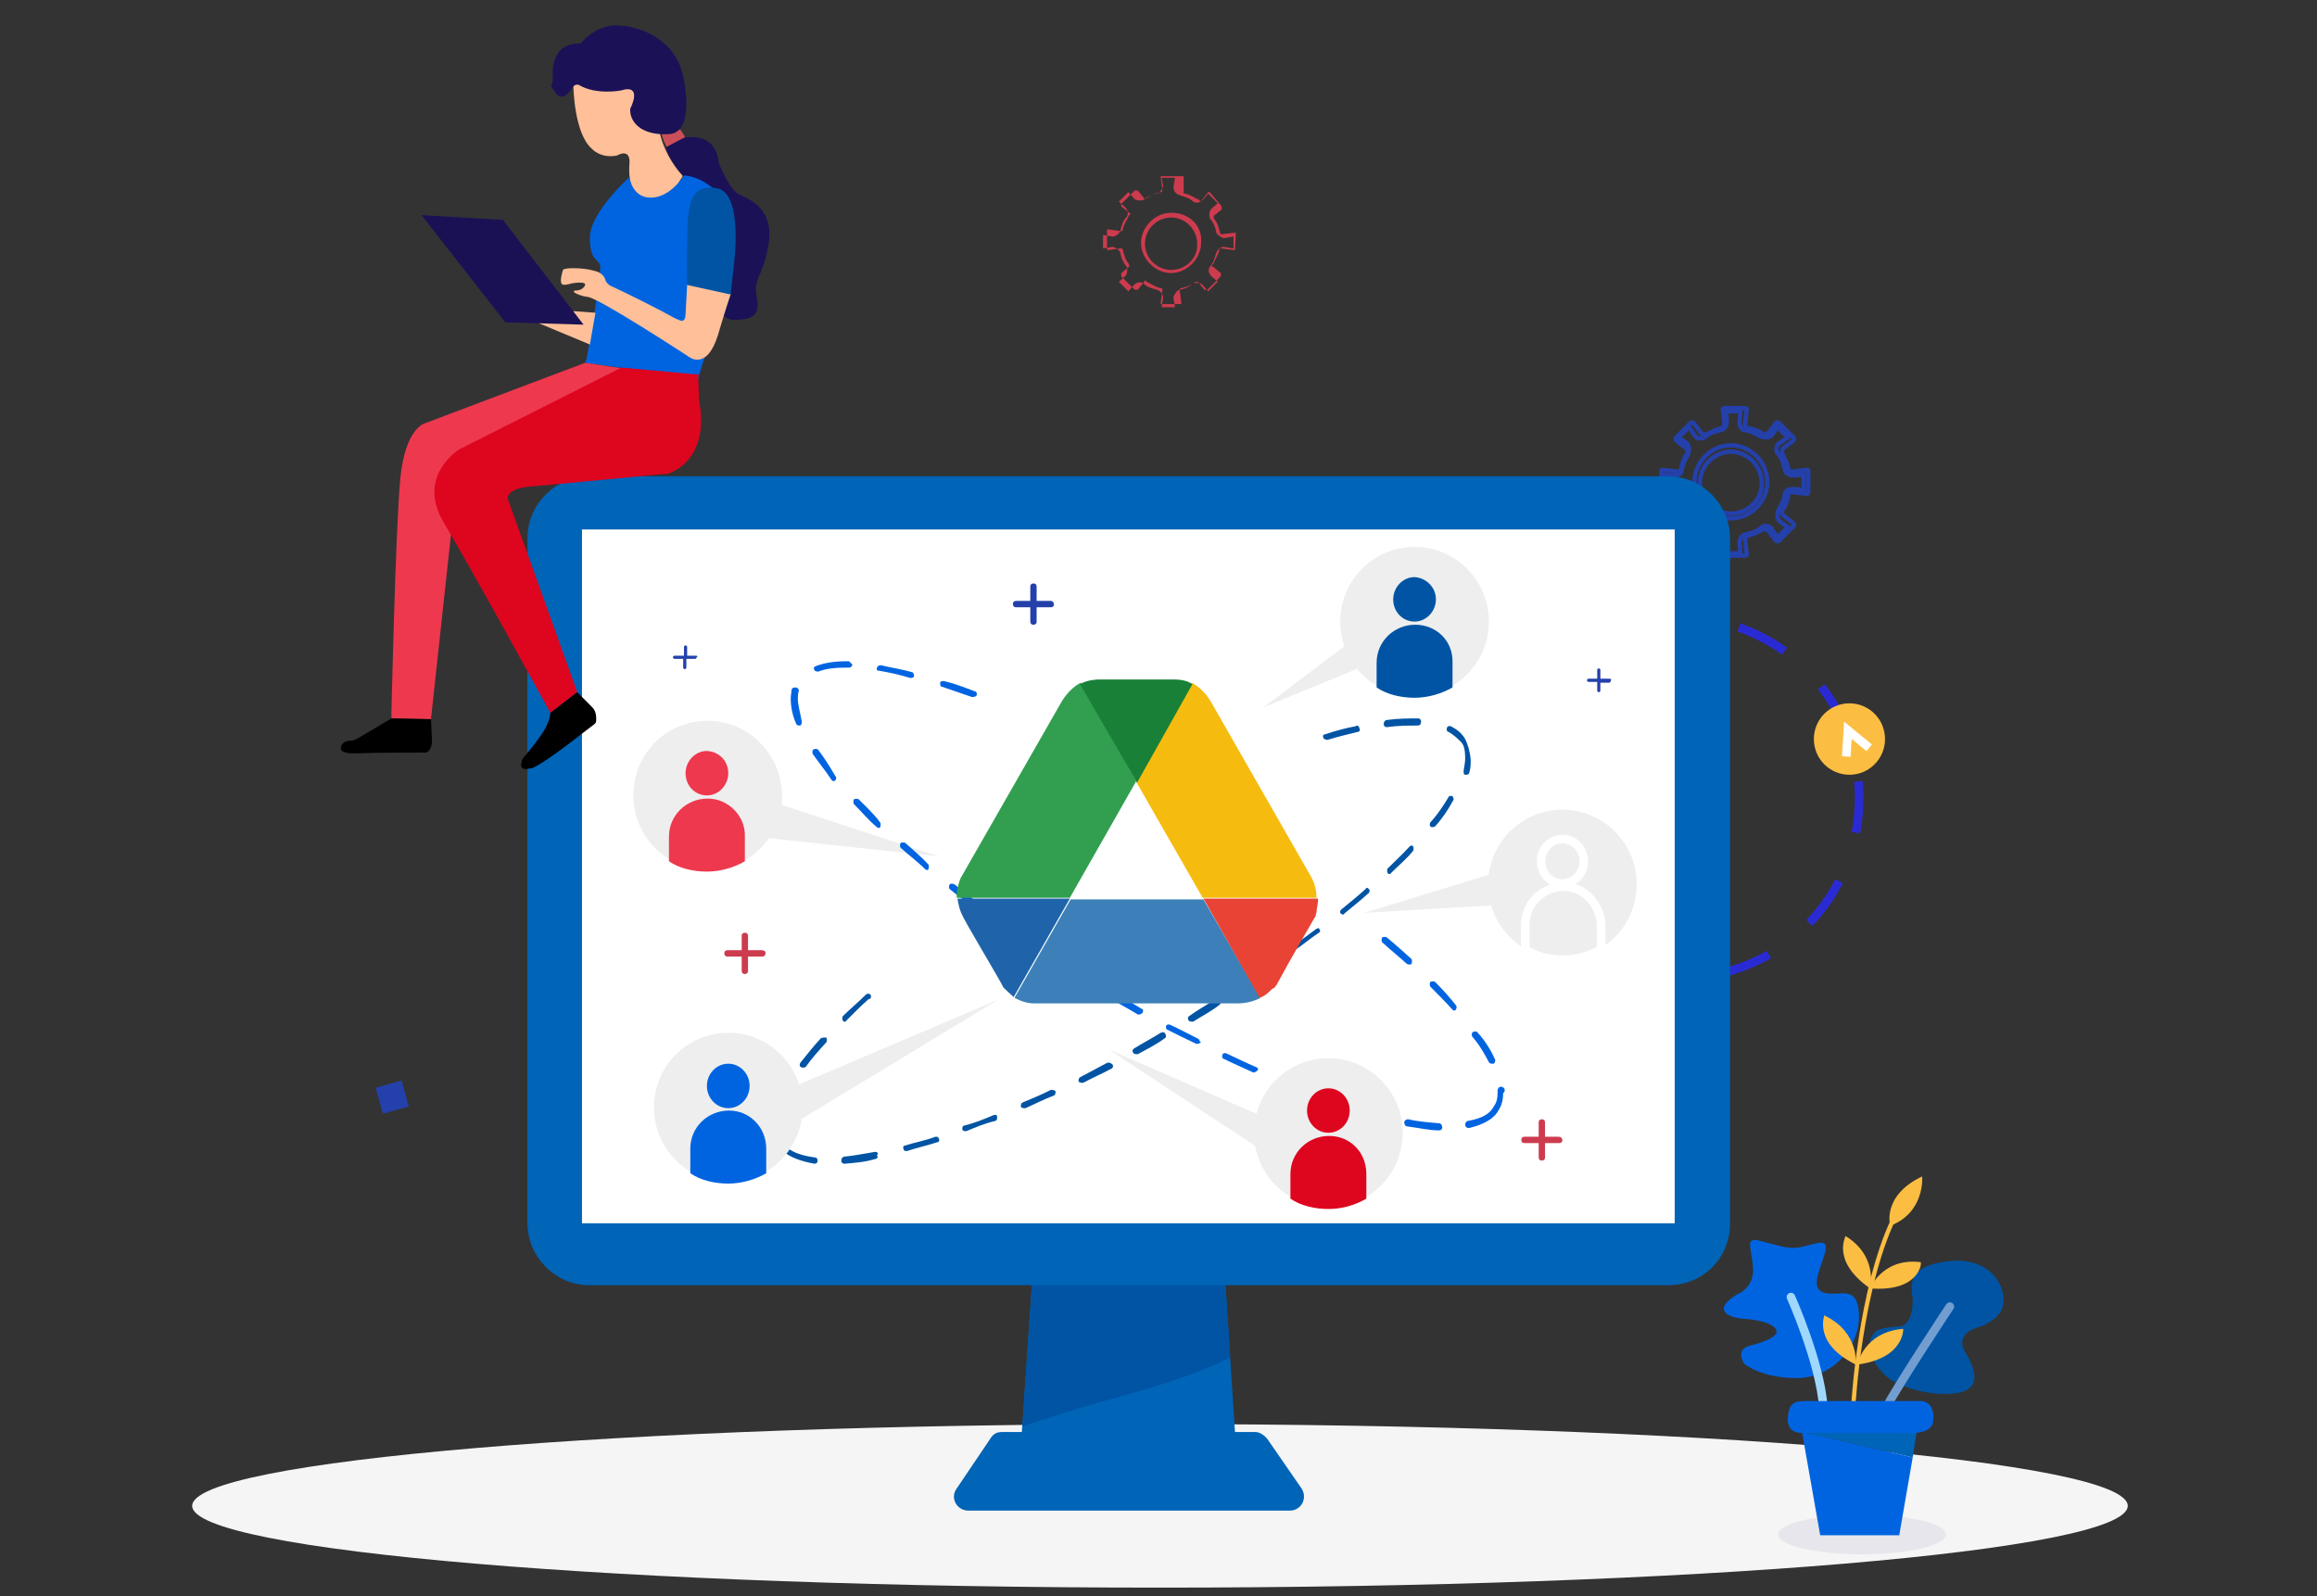 <svg width="270" height="186" viewBox="0 0 270 186" fill="none" xmlns="http://www.w3.org/2000/svg">
<rect x="0" y="0" width="270" height="186" fill="#333333" stroke="none"/>
<g clip-path="url(#clip0_1409_4158)">
<path d="M135.172 185C197.456 185 247.948 180.734 247.948 175.473C247.948 170.211 197.456 165.945 135.172 165.945C72.887 165.945 22.395 170.211 22.395 175.473C22.395 180.734 72.887 185 135.172 185Z" fill="#F5F5F5"/>
<path d="M190.822 72.52C202.063 69.838 213.396 76.683 216.068 88.06C218.74 99.438 211.922 110.722 200.589 113.405" stroke="#2A2AD5" stroke-miterlimit="10" stroke-dasharray="6 6"/>
<path d="M215.515 90.28C217.805 90.28 219.661 88.416 219.661 86.118C219.661 83.819 217.805 81.955 215.515 81.955C213.225 81.955 211.369 83.819 211.369 86.118C211.369 88.416 213.225 90.28 215.515 90.28Z" fill="#FCBE42"/>
<path d="M217.818 87.135L215.331 85.1L215.146 88.153" stroke="white" stroke-miterlimit="10"/>
<path d="M210.632 54.76C210.632 54.76 210.54 54.667 210.448 54.76L208.882 54.945C208.697 54.945 208.421 54.852 208.421 54.76C208.329 54.02 207.868 53.373 207.684 52.818C207.592 52.725 207.684 52.355 207.776 52.263L208.974 51.337C208.974 51.337 209.066 51.245 209.066 51.153C209.066 51.06 209.066 51.06 208.974 50.968L207.315 49.303C207.315 49.303 207.223 49.21 207.131 49.21C207.039 49.21 207.039 49.21 206.947 49.303L206.025 50.505C205.933 50.597 205.565 50.69 205.473 50.597C204.828 50.135 204.183 49.95 203.538 49.858C203.353 49.858 203.353 49.672 203.353 49.395L203.538 47.822C203.538 47.73 203.538 47.73 203.538 47.638C203.538 47.638 203.446 47.545 203.353 47.545H200.958C200.866 47.545 200.866 47.545 200.774 47.638C200.774 47.638 200.681 47.73 200.774 47.822L200.958 49.395C200.958 49.58 200.866 49.858 200.774 49.858C200.037 49.95 199.392 50.413 198.839 50.597C198.747 50.69 198.378 50.597 198.286 50.505L197.365 49.303C197.365 49.303 197.272 49.21 197.18 49.21C197.088 49.21 197.088 49.21 196.996 49.303L195.338 50.968C195.338 50.968 195.245 51.06 195.245 51.153C195.245 51.245 195.245 51.245 195.338 51.337L196.535 52.263C196.627 52.355 196.72 52.725 196.627 52.818C196.167 53.465 195.982 54.112 195.89 54.76C195.89 54.945 195.706 54.945 195.43 54.945L193.863 54.76C193.771 54.76 193.771 54.76 193.679 54.76C193.679 54.76 193.587 54.852 193.587 54.945V57.35C193.587 57.443 193.587 57.443 193.679 57.535C193.679 57.535 193.771 57.627 193.863 57.535L195.43 57.35C195.614 57.35 195.89 57.443 195.89 57.535C195.982 58.275 196.443 58.922 196.627 59.477C196.72 59.57 196.627 59.94 196.535 60.032L195.338 60.958C195.338 60.958 195.245 61.05 195.245 61.142C195.245 61.235 195.245 61.235 195.338 61.328L196.996 62.992C196.996 62.992 197.088 63.085 197.18 63.085C197.272 63.085 197.272 63.085 197.365 62.992L198.286 61.79C198.378 61.697 198.747 61.605 198.839 61.697C199.484 62.16 200.129 62.345 200.774 62.438C200.958 62.438 200.958 62.623 200.958 62.9L200.774 64.472C200.774 64.565 200.774 64.565 200.774 64.657C200.774 64.657 200.866 64.75 200.958 64.75H203.353C203.446 64.75 203.446 64.75 203.538 64.657C203.538 64.657 203.63 64.565 203.538 64.472L203.353 62.9C203.353 62.715 203.446 62.438 203.538 62.438C204.275 62.345 204.92 61.883 205.473 61.697C205.565 61.605 205.933 61.697 206.025 61.79L206.947 62.992C206.947 62.992 207.039 63.085 207.131 63.085C207.223 63.085 207.223 63.085 207.315 62.992L208.974 61.328C208.974 61.328 209.066 61.235 209.066 61.142C209.066 61.05 209.066 61.05 208.974 60.958L207.776 60.032C207.684 59.94 207.592 59.57 207.684 59.477C208.145 58.83 208.329 58.182 208.421 57.535C208.421 57.35 208.605 57.35 208.882 57.35L210.448 57.535C210.54 57.535 210.54 57.535 210.632 57.535C210.632 57.535 210.724 57.443 210.724 57.35V54.945C210.724 54.852 210.724 54.76 210.632 54.76ZM210.172 57.072L208.974 56.98C208.421 56.98 207.96 57.165 207.96 57.72C207.868 58.367 207.5 58.922 207.223 59.477C207.039 60.032 207.131 60.495 207.408 60.773L208.329 61.42L207.131 62.623L206.486 61.697C206.302 61.235 205.565 61.142 205.196 61.513C204.643 61.975 203.998 62.16 203.446 62.252C202.893 62.345 202.709 62.9 202.709 63.27L202.801 64.472H201.142L201.234 63.27C201.234 62.715 201.05 62.252 200.497 62.252C199.852 62.16 199.299 61.79 198.747 61.513C198.194 61.328 197.733 61.42 197.457 61.697L196.812 62.623L195.614 61.42L196.535 60.773C196.996 60.587 197.088 59.847 196.72 59.477C196.259 58.922 196.075 58.275 195.982 57.72C195.89 57.165 195.338 56.98 194.969 56.98L193.771 57.072V55.315L194.969 55.407C195.522 55.407 195.982 55.222 195.982 54.667C196.075 54.02 196.443 53.465 196.72 52.91C196.904 52.355 196.812 51.892 196.535 51.615L195.614 50.968L196.812 49.765L197.457 50.69C197.641 51.153 198.378 51.245 198.747 50.875C199.299 50.413 199.944 50.227 200.497 50.135C201.05 50.042 201.234 49.487 201.234 49.117L201.142 47.915H202.801L202.709 49.117C202.709 49.672 202.893 50.135 203.446 50.135C204.091 50.227 204.643 50.597 205.196 50.875C205.749 51.06 206.21 50.968 206.486 50.69L207.131 49.765L208.329 50.968L207.408 51.615C206.947 51.8 206.855 52.54 207.223 52.91C207.684 53.465 207.868 54.112 207.96 54.667C208.052 55.222 208.605 55.407 208.974 55.407L210.172 55.315V57.072Z" stroke="#2440AB" stroke-width="0.5" stroke-miterlimit="10"/>
<path d="M201.695 51.892C199.392 51.892 197.457 53.835 197.457 56.148C197.457 58.46 199.392 60.403 201.695 60.403C203.999 60.403 205.934 58.46 205.934 56.148C205.934 53.835 203.999 51.892 201.695 51.892ZM201.695 59.847C199.76 59.847 198.102 58.182 198.102 56.24C198.102 54.297 199.76 52.633 201.695 52.633C203.63 52.633 205.289 54.297 205.289 56.24C205.381 58.182 203.722 59.847 201.695 59.847Z" stroke="#2440AB" stroke-width="0.5" stroke-miterlimit="10"/>
<path d="M144.017 27.102L142.451 27.288C142.267 27.288 142.174 27.288 142.174 27.102C141.99 26.455 141.898 25.992 141.437 25.438C141.437 25.253 141.437 25.16 141.437 25.16L142.359 24.42V24.235V24.05L140.977 22.385H140.792L140.055 23.31C140.055 23.495 139.779 23.495 139.779 23.31C139.134 23.032 138.673 22.663 138.12 22.57C137.936 22.57 137.844 22.385 137.936 22.293V20.72V20.535H137.752H135.448H135.264V20.72L135.448 22.108C135.448 22.293 135.448 22.385 135.264 22.385C134.619 22.57 134.158 22.663 133.606 23.125C133.421 23.125 133.329 23.125 133.329 23.125L132.592 22.2H132.408H132.224L130.657 23.773V23.957V24.05L131.579 24.79C131.763 24.79 131.763 25.067 131.579 25.067C131.302 25.715 130.934 26.177 130.842 26.733C130.842 26.918 130.657 27.01 130.565 26.918L129.183 26.733H128.999V26.918V28.953V29.137H129.183L130.565 28.953C130.749 28.953 130.842 28.953 130.842 29.137C131.026 29.785 131.118 30.247 131.579 30.802C131.579 30.988 131.579 31.08 131.579 31.08L130.657 31.82V32.005V32.19L132.224 33.763H132.408H132.592L133.329 32.837C133.329 32.653 133.606 32.653 133.606 32.837C134.251 33.115 134.711 33.485 135.264 33.578C135.448 33.578 135.541 33.763 135.448 33.855L135.264 35.242V35.428H135.448H137.475H137.66V35.242L137.475 33.855C137.475 33.67 137.475 33.578 137.66 33.578C138.305 33.392 138.765 33.3 139.318 32.837C139.502 32.837 139.595 32.837 139.595 32.837L140.332 33.763H140.516H140.7L142.267 32.19V32.005V31.82L141.345 31.08C141.161 31.08 141.161 30.802 141.345 30.802C141.622 30.155 141.99 29.692 142.082 29.137C142.082 28.953 142.267 28.86 142.359 28.953L143.741 29.137H143.925V28.953L144.017 27.102C144.294 27.288 144.294 27.288 144.017 27.102ZM143.741 28.953L142.635 28.767C142.359 28.767 141.898 28.953 141.714 29.508C141.529 30.062 141.437 30.617 140.977 31.08C140.792 31.358 140.792 31.82 141.161 32.19L141.898 32.837L140.792 33.947L140.147 33.208C139.871 32.93 139.41 32.93 139.042 33.023C138.765 33.3 138.12 33.67 137.475 33.763C137.199 33.763 136.738 34.41 136.738 34.688L136.923 35.797H135.356L135.541 34.688C135.541 34.41 135.356 33.947 134.803 33.763C134.158 33.578 133.698 33.485 133.237 33.023C132.961 32.837 132.5 32.837 132.131 33.208L131.486 33.947L130.381 32.837L131.118 32.19C131.394 31.913 131.394 31.45 131.302 31.08C131.026 30.802 130.657 30.155 130.565 29.508C130.565 29.23 129.92 28.767 129.644 28.767L128.538 28.953V27.38L129.644 27.565C129.92 27.565 130.381 27.38 130.565 26.825C130.749 26.177 130.842 25.715 131.302 25.253C131.486 24.975 131.486 24.512 131.118 24.142L130.381 23.495L131.486 22.385L132.131 23.125C132.408 23.402 132.869 23.402 133.237 23.31C133.513 23.032 134.158 22.663 134.803 22.57C135.08 22.57 135.541 21.922 135.541 21.645L135.356 20.72H136.923L136.738 21.83C136.738 22.108 136.923 22.57 137.475 22.755C138.028 22.94 138.581 23.032 139.042 23.495C139.318 23.68 139.779 23.68 140.147 23.31L140.792 22.57L141.898 23.68L141.161 24.328C140.884 24.605 140.884 25.067 140.977 25.438C141.253 25.715 141.622 26.363 141.714 27.01C141.714 27.288 142.359 27.75 142.635 27.75L143.741 27.565V28.953Z" fill="#CD3B4E"/>
<path d="M136.462 24.79C134.619 24.79 132.961 26.455 132.961 28.305C132.961 30.155 134.619 31.82 136.462 31.82C138.305 31.82 139.963 30.155 139.963 28.305C140.148 26.363 138.673 24.79 136.462 24.79ZM136.462 31.45C134.804 31.45 133.422 30.062 133.422 28.398C133.422 26.733 134.804 25.345 136.462 25.345C138.121 25.345 139.503 26.733 139.503 28.398C139.595 30.062 138.213 31.45 136.462 31.45Z" fill="#CD3B4E"/>
<path d="M144.293 172.697H118.679L120.798 141.617H142.266L144.293 172.697Z" fill="#0064B7"/>
<path d="M123.102 164.927C129.551 162.8 137.106 161.32 143.372 158.175L142.266 141.617H120.798L119.14 166.222C120.43 165.76 121.719 165.39 123.102 164.927Z" fill="#0054A3"/>
<path d="M147.702 167.703C147.333 167.24 146.781 166.87 146.32 166.87H132.131H131.025H116.744C116.191 166.87 115.73 167.055 115.362 167.703L111.492 173.438C110.663 174.548 111.492 176.028 112.874 176.028H131.025H132.131H150.282C151.664 176.028 152.401 174.548 151.664 173.438L147.702 167.703Z" fill="#0064B7"/>
<path d="M194.416 149.757H68.649C64.687 149.757 61.462 146.427 61.462 142.542V62.715C61.462 58.737 64.779 55.5 68.649 55.5H194.416C198.378 55.5 201.603 58.83 201.603 62.715V142.542C201.603 146.612 198.47 149.757 194.416 149.757Z" fill="#0064B7"/>
<path d="M195.153 61.697H67.819V142.543H195.153V61.697Z" fill="white"/>
<path d="M157.653 74.555L147.241 82.418L158.943 77.608L157.653 74.555Z" fill="#EEEEEE"/>
<path d="M174.699 101.565L158.943 106.375L174.699 105.45V101.565Z" fill="#EEEEEE"/>
<path d="M92.881 130.703L116.376 116.458L91.591 127.003L92.881 130.703Z" fill="#EEEEEE"/>
<path d="M109.465 99.808L88.826 97.588V93.055L109.465 99.808Z" fill="#EEEEEE"/>
<path d="M129.183 122.285L147.886 134.588V130.425L129.183 122.285Z" fill="#EEEEEE"/>
<path d="M105.504 98.235C105.412 98.142 105.043 98.142 104.951 98.235C104.859 98.328 104.859 98.698 104.951 98.79C105.872 99.623 106.886 100.363 107.807 101.288C107.899 101.288 107.899 101.38 107.991 101.38C108.084 101.38 108.176 101.38 108.176 101.288C108.268 101.103 108.268 100.825 108.176 100.733C107.347 99.808 106.425 99.067 105.504 98.235Z" fill="#0064E1"/>
<path d="M113.427 81.215C113.52 81.215 113.796 81.123 113.796 81.03C113.888 80.845 113.796 80.567 113.612 80.567C112.414 80.105 111.216 79.643 110.018 79.365C109.834 79.365 109.558 79.365 109.558 79.55C109.558 79.735 109.558 80.013 109.742 80.013C110.848 80.382 112.137 80.845 113.243 81.215H113.427Z" fill="#0064E1"/>
<path d="M100.067 93.148C99.975 93.055 99.607 93.055 99.514 93.148C99.422 93.24 99.422 93.61 99.514 93.703C100.436 94.628 101.173 95.553 102.186 96.385C102.279 96.478 102.371 96.478 102.371 96.478C102.371 96.478 102.555 96.478 102.555 96.385C102.647 96.293 102.647 95.923 102.555 95.83C101.818 94.813 100.896 93.98 100.067 93.148Z" fill="#0064E1"/>
<path d="M117.205 107.485C117.021 107.393 116.744 107.393 116.652 107.578C116.56 107.763 116.56 108.04 116.744 108.133C117.758 108.78 118.771 109.613 119.785 110.26C119.785 110.26 119.877 110.26 119.969 110.26C120.061 110.26 120.154 110.26 120.338 110.075C120.43 109.89 120.43 109.613 120.246 109.52C119.232 108.965 118.219 108.225 117.205 107.485Z" fill="#0064E1"/>
<path d="M111.216 103.045C111.031 102.953 110.755 102.953 110.663 103.045C110.571 103.23 110.571 103.508 110.663 103.6C111.676 104.433 112.598 105.08 113.703 105.82C113.796 105.82 113.796 105.913 113.888 105.913C113.98 105.913 114.072 105.913 114.256 105.82C114.348 105.635 114.348 105.358 114.164 105.265C113.151 104.618 112.137 103.785 111.216 103.045Z" fill="#0064E1"/>
<path d="M102.463 78.163C103.569 78.348 104.859 78.625 106.057 78.995C106.057 78.995 106.057 78.995 106.149 78.995C106.333 78.995 106.517 78.903 106.517 78.81C106.517 78.625 106.425 78.348 106.333 78.348C105.135 77.978 103.753 77.793 102.648 77.515C102.463 77.515 102.187 77.608 102.187 77.885C102.095 77.978 102.187 78.163 102.463 78.163Z" fill="#0064E1"/>
<path d="M173.5 123.765C173.5 123.858 173.685 123.95 173.869 123.95C173.869 123.95 173.961 123.95 174.053 123.95C174.237 123.858 174.237 123.58 174.237 123.488C173.777 122.47 173.132 121.36 172.21 120.343C172.118 120.158 171.842 120.158 171.658 120.25C171.473 120.343 171.473 120.62 171.565 120.805C172.395 121.73 172.947 122.748 173.5 123.765Z" fill="#0064E1"/>
<path d="M92.973 81.4C92.973 81.215 92.973 80.845 93.065 80.567C93.157 80.382 92.973 80.105 92.696 80.105C92.42 80.105 92.236 80.198 92.236 80.475C92.236 80.66 92.144 81.03 92.144 81.4C92.144 82.325 92.328 83.343 92.788 84.36C92.788 84.453 92.973 84.545 93.157 84.545H93.249C93.433 84.453 93.433 84.175 93.433 84.082C93.249 83.065 92.973 82.14 92.973 81.4Z" fill="#0064E1"/>
<path d="M98.869 77.053H98.685C97.211 77.053 96.105 77.237 95.092 77.608C94.907 77.7 94.723 77.793 94.907 78.07C94.907 78.162 95.092 78.255 95.276 78.255H95.368C96.289 77.885 97.395 77.793 98.777 77.793H98.961C99.146 77.793 99.33 77.608 99.33 77.422C99.146 77.33 99.054 77.053 98.869 77.053Z" fill="#0064E1"/>
<path d="M95.369 87.412C95.276 87.228 95 87.228 94.816 87.32C94.632 87.412 94.632 87.69 94.724 87.875C95.369 88.8 96.198 89.817 96.935 90.927C97.027 91.02 97.119 91.02 97.119 91.02C97.211 91.02 97.303 91.02 97.303 90.927C97.488 90.835 97.488 90.558 97.303 90.373C96.659 89.263 96.013 88.245 95.369 87.412Z" fill="#0064E1"/>
<path d="M160.326 129.5C159.22 129.13 157.93 128.853 156.732 128.483C156.548 128.483 156.271 128.483 156.271 128.668C156.271 128.853 156.271 129.13 156.456 129.13C157.654 129.593 158.943 129.963 160.049 130.148C160.049 130.148 160.049 130.148 160.141 130.148C160.326 130.148 160.51 130.055 160.51 129.963C160.694 129.87 160.51 129.593 160.326 129.5Z" fill="#0064E1"/>
<path d="M126.603 113.775C125.589 113.128 124.483 112.388 123.47 111.74C123.286 111.648 123.009 111.74 122.917 111.833C122.825 112.018 122.917 112.295 123.009 112.388C124.023 113.035 125.128 113.775 126.142 114.423C126.142 114.423 126.234 114.423 126.326 114.423C126.418 114.423 126.51 114.423 126.695 114.238C126.787 114.145 126.695 113.868 126.603 113.775Z" fill="#0064E1"/>
<path d="M167.696 130.888C166.59 130.795 165.3 130.703 164.102 130.425C163.918 130.425 163.642 130.518 163.642 130.795C163.642 130.98 163.734 131.258 164.01 131.258C165.392 131.443 166.59 131.72 167.696 131.72C167.88 131.72 168.064 131.628 168.064 131.35C168.064 131.073 167.88 130.888 167.696 130.888Z" fill="#0064E1"/>
<path d="M175.343 127.003C175.343 126.818 175.159 126.633 174.883 126.633C174.698 126.633 174.514 126.818 174.514 127.095C174.514 127.188 174.514 127.28 174.514 127.28C174.514 127.928 174.422 128.483 174.053 128.945C173.593 129.87 172.579 130.333 171.105 130.61C170.921 130.61 170.736 130.795 170.736 131.073C170.736 131.258 170.921 131.443 171.105 131.443C171.105 131.443 171.105 131.443 171.197 131.443C172.763 131.073 174.053 130.425 174.606 129.408C174.975 128.853 175.159 128.205 175.159 127.373C175.343 127.28 175.343 127.095 175.343 127.003Z" fill="#0064E1"/>
<path d="M167.235 114.423C167.143 114.33 166.775 114.33 166.682 114.423C166.59 114.515 166.59 114.885 166.682 114.978C167.604 115.903 168.525 116.828 169.262 117.66C169.354 117.753 169.447 117.753 169.447 117.753C169.539 117.753 169.631 117.753 169.631 117.66C169.723 117.568 169.815 117.29 169.631 117.105C168.986 116.273 168.157 115.348 167.235 114.423Z" fill="#0064E1"/>
<path d="M164.287 112.388C164.379 112.388 164.471 112.388 164.471 112.295C164.563 112.203 164.563 111.833 164.471 111.74C163.55 110.908 162.629 110.075 161.615 109.243C161.523 109.15 161.154 109.15 161.062 109.243C160.97 109.428 160.97 109.705 161.062 109.798C162.076 110.723 162.997 111.463 163.919 112.295C164.011 112.388 164.195 112.388 164.287 112.388Z" fill="#0064E1"/>
<path d="M133.052 117.568C132.039 116.92 130.933 116.365 129.736 115.625C129.551 115.533 129.275 115.625 129.183 115.718C129.091 115.903 129.183 116.18 129.275 116.273C130.288 116.92 131.394 117.475 132.592 118.215C132.592 118.215 132.684 118.215 132.776 118.215C132.868 118.215 132.96 118.123 133.145 118.03C133.237 117.845 133.237 117.568 133.052 117.568Z" fill="#0064E1"/>
<path d="M153.23 127.28C152.125 126.818 150.835 126.355 149.729 125.893C149.545 125.8 149.269 125.893 149.269 126.078C149.176 126.263 149.269 126.54 149.453 126.54C150.558 127.003 151.848 127.465 152.954 127.928H153.046C153.138 127.928 153.415 127.835 153.415 127.743C153.599 127.465 153.415 127.28 153.23 127.28Z" fill="#0064E1"/>
<path d="M139.686 121.083C138.58 120.528 137.567 119.973 136.369 119.418C136.185 119.325 135.908 119.418 135.908 119.51C135.816 119.695 135.908 119.973 136 119.973C137.106 120.528 138.212 121.083 139.41 121.638C139.41 121.638 139.502 121.638 139.594 121.638C139.686 121.638 139.778 121.545 139.962 121.453C139.87 121.453 139.778 121.268 139.686 121.083Z" fill="#0064E1"/>
<path d="M146.32 124.32C145.214 123.858 144.109 123.303 142.911 122.748C142.727 122.655 142.45 122.748 142.45 122.933C142.358 123.118 142.45 123.395 142.634 123.395C143.74 123.95 144.846 124.413 146.044 124.968H146.136C146.228 124.968 146.32 124.875 146.504 124.783C146.689 124.598 146.596 124.413 146.32 124.32Z" fill="#0064E1"/>
<path d="M109.005 132.46C107.807 132.923 106.609 133.108 105.504 133.478C105.319 133.478 105.135 133.663 105.319 133.94C105.319 134.125 105.504 134.125 105.688 134.125C106.794 133.755 108.084 133.478 109.189 133.108C109.374 133.108 109.558 132.923 109.374 132.645C109.374 132.46 109.189 132.46 109.005 132.46Z" fill="#0054A3"/>
<path d="M102.003 134.218C100.805 134.403 99.515 134.68 98.41 134.773C98.225 134.773 98.041 134.958 98.041 135.235C98.041 135.513 98.225 135.605 98.41 135.605C99.515 135.513 100.805 135.42 102.003 135.05C102.187 135.05 102.371 134.865 102.187 134.588C102.464 134.403 102.187 134.218 102.003 134.218Z" fill="#0054A3"/>
<path d="M122.457 127.003C121.352 127.558 120.246 128.02 119.14 128.482C118.956 128.575 118.956 128.852 118.956 128.945C118.956 129.037 119.14 129.13 119.325 129.13C119.325 129.13 119.417 129.13 119.509 129.13C120.522 128.668 121.628 128.112 122.826 127.65C123.01 127.557 123.01 127.28 123.01 127.187C122.918 127.002 122.642 127.003 122.457 127.003Z" fill="#0054A3"/>
<path d="M115.731 129.962C114.625 130.425 113.52 130.887 112.322 131.165C112.138 131.257 112.138 131.35 112.138 131.627C112.138 131.72 112.322 131.812 112.506 131.812H112.598C113.704 131.35 114.81 130.887 116.007 130.61C116.192 130.517 116.192 130.425 116.192 130.147C116.192 129.87 116.007 129.87 115.731 129.962Z" fill="#0054A3"/>
<path d="M154.613 86.21H154.705C155.903 85.84 157.101 85.562 158.206 85.285C158.39 85.285 158.575 85.1 158.39 84.823C158.39 84.638 158.206 84.453 157.93 84.638C156.824 84.823 155.534 85.192 154.429 85.562C154.244 85.562 154.06 85.748 154.244 86.025C154.244 86.118 154.336 86.118 154.613 86.21Z" fill="#0054A3"/>
<path d="M128.999 123.858C127.985 124.413 126.879 124.968 125.866 125.523C125.682 125.615 125.682 125.893 125.682 125.985C125.682 126.078 125.866 126.17 126.05 126.17C126.05 126.17 126.142 126.17 126.234 126.17C127.248 125.615 128.354 125.153 129.551 124.505C129.736 124.413 129.736 124.135 129.644 124.043C129.459 123.858 129.183 123.765 128.999 123.858Z" fill="#0054A3"/>
<path d="M101.45 115.903C101.358 115.81 101.082 115.718 100.897 115.903C99.976 116.828 99.055 117.568 98.225 118.4C98.133 118.493 98.133 118.77 98.225 118.955C98.317 119.048 98.317 119.048 98.41 119.048C98.502 119.048 98.594 119.048 98.594 118.955C99.423 118.123 100.252 117.29 101.174 116.458C101.542 116.365 101.542 116.18 101.45 115.903Z" fill="#0054A3"/>
<path d="M91.868 126.817C91.683 126.725 91.407 126.817 91.407 126.91C90.762 128.112 90.301 129.407 90.209 130.425C90.209 130.61 90.301 130.887 90.578 130.887C90.762 130.887 90.946 130.795 90.946 130.517C91.038 129.592 91.499 128.482 92.144 127.187C92.052 127.095 91.96 126.91 91.868 126.817Z" fill="#0054A3"/>
<path d="M94.908 134.865C93.525 134.68 92.42 134.31 91.775 133.755C91.683 133.662 91.314 133.662 91.314 133.755C91.222 133.847 91.222 134.217 91.314 134.217C92.144 134.865 93.341 135.327 94.908 135.605C95.092 135.605 95.276 135.512 95.276 135.235C95.276 134.957 95.092 134.865 94.908 134.865Z" fill="#0054A3"/>
<path d="M95.645 120.99C94.724 122.008 93.987 122.933 93.25 123.858C93.158 124.043 93.158 124.32 93.342 124.32C93.342 124.32 93.434 124.413 93.526 124.413C93.618 124.413 93.711 124.413 93.895 124.32C94.54 123.395 95.369 122.47 96.29 121.453C96.383 121.36 96.383 121.083 96.29 120.898C96.014 120.898 95.83 120.898 95.645 120.99Z" fill="#0054A3"/>
<path d="M147.61 112.48C146.597 113.128 145.675 113.868 144.57 114.515C144.385 114.608 144.385 114.885 144.478 114.978C144.478 115.07 144.662 115.163 144.662 115.163C144.662 115.163 144.754 115.163 144.846 115.163C145.86 114.515 146.873 113.775 147.887 113.128C148.071 113.035 148.071 112.758 147.979 112.665C148.071 112.388 147.794 112.388 147.61 112.48Z" fill="#0054A3"/>
<path d="M165.301 83.713C164.288 83.713 162.906 83.713 161.616 83.897C161.431 83.897 161.247 84.082 161.247 84.36C161.247 84.638 161.431 84.73 161.616 84.73C162.998 84.545 164.103 84.545 165.209 84.545C165.393 84.545 165.578 84.453 165.578 84.175C165.67 83.99 165.485 83.713 165.301 83.713Z" fill="#0054A3"/>
<path d="M164.288 98.605C163.458 99.53 162.629 100.27 161.708 101.195C161.616 101.288 161.616 101.565 161.708 101.75C161.8 101.843 161.892 101.843 161.892 101.843C161.984 101.843 162.076 101.843 162.076 101.75C162.998 100.825 163.919 100.085 164.656 99.16C164.748 99.067 164.748 98.79 164.656 98.605C164.656 98.513 164.38 98.513 164.288 98.605Z" fill="#0054A3"/>
<path d="M169.263 92.778C169.079 92.685 168.803 92.778 168.803 92.87C168.25 93.795 167.605 94.812 166.683 95.83C166.591 95.922 166.591 96.293 166.683 96.293C166.683 96.293 166.775 96.385 166.868 96.385C166.96 96.385 167.052 96.385 167.236 96.293C168.158 95.275 168.803 94.257 169.355 93.24C169.447 93.147 169.355 92.963 169.263 92.778Z" fill="#0054A3"/>
<path d="M170.737 86.118C170.369 85.47 169.816 85.007 169.079 84.638C168.895 84.545 168.618 84.638 168.618 84.823C168.526 85.007 168.618 85.285 168.802 85.285C169.447 85.655 169.908 86.118 170.277 86.487C170.645 86.858 170.737 87.597 170.737 88.338C170.737 88.8 170.645 89.263 170.553 89.817C170.553 90.002 170.553 90.28 170.737 90.28C170.737 90.28 170.737 90.28 170.829 90.28C171.014 90.28 171.198 90.188 171.198 90.095C171.382 89.54 171.382 88.985 171.382 88.522C171.29 87.505 171.014 86.672 170.737 86.118Z" fill="#0054A3"/>
<path d="M141.622 116.458C140.608 117.105 139.595 117.66 138.581 118.4C138.397 118.493 138.397 118.77 138.489 118.863C138.489 118.955 138.674 119.048 138.858 119.048C139.042 119.048 138.95 119.048 139.042 119.048C140.056 118.4 141.161 117.845 142.083 117.105C142.267 117.013 142.267 116.735 142.175 116.643C141.898 116.458 141.714 116.458 141.622 116.458Z" fill="#0054A3"/>
<path d="M159.128 103.6C158.206 104.432 157.285 105.172 156.271 106.005C156.179 106.097 156.087 106.375 156.271 106.467C156.364 106.56 156.456 106.56 156.456 106.56C156.548 106.56 156.64 106.56 156.64 106.467C157.653 105.635 158.575 104.895 159.496 104.062C159.588 103.97 159.681 103.692 159.496 103.6C159.404 103.415 159.22 103.415 159.128 103.6Z" fill="#0054A3"/>
<path d="M135.264 120.342C134.25 120.99 133.145 121.545 132.131 122.192C131.947 122.285 131.947 122.562 132.039 122.655C132.039 122.747 132.223 122.84 132.408 122.84C132.408 122.84 132.5 122.84 132.592 122.84C133.605 122.285 134.711 121.73 135.725 120.99C135.909 120.897 135.909 120.62 135.817 120.527C135.725 120.25 135.54 120.25 135.264 120.342Z" fill="#0054A3"/>
<path d="M153.416 108.225C152.494 108.873 151.481 109.705 150.467 110.353C150.283 110.445 150.283 110.723 150.375 110.815C150.467 110.908 150.559 110.908 150.559 110.908C150.651 110.908 150.744 110.908 150.744 110.815C151.757 110.168 152.678 109.335 153.692 108.688C153.876 108.595 153.876 108.318 153.692 108.225C153.784 108.133 153.6 108.133 153.416 108.225Z" fill="#0054A3"/>
<path d="M182.069 111.74C186.852 111.74 190.73 107.847 190.73 103.045C190.73 98.243 186.852 94.35 182.069 94.35C177.286 94.35 173.408 98.243 173.408 103.045C173.408 107.847 177.286 111.74 182.069 111.74Z" fill="#EEEEEE"/>
<path d="M182.07 102.953C183.444 102.953 184.557 101.793 184.557 100.363C184.557 98.932 183.444 97.772 182.07 97.772C180.696 97.772 179.582 98.932 179.582 100.363C179.582 101.793 180.696 102.953 182.07 102.953Z" stroke="white" stroke-miterlimit="10" stroke-linecap="round" stroke-linejoin="round"/>
<path d="M182.254 103.323C179.766 103.323 177.739 105.265 177.739 107.763V110.63C178.937 111.463 180.596 111.833 182.162 111.833C183.82 111.833 185.295 111.37 186.584 110.63V107.763C186.492 105.358 184.557 103.323 182.254 103.323Z" stroke="white" stroke-miterlimit="10" stroke-linecap="round" stroke-linejoin="round"/>
<path d="M84.865 137.733C89.648 137.733 93.526 133.84 93.526 129.038C93.526 124.235 89.648 120.343 84.865 120.343C80.082 120.343 76.204 124.235 76.204 129.038C76.204 133.84 80.082 137.733 84.865 137.733Z" fill="#EEEEEE"/>
<path d="M84.865 129.13C86.239 129.13 87.352 127.97 87.352 126.54C87.352 125.11 86.239 123.95 84.865 123.95C83.491 123.95 82.377 125.11 82.377 126.54C82.377 127.97 83.491 129.13 84.865 129.13Z" fill="#0064E1"/>
<path d="M84.957 129.408C82.469 129.408 80.442 131.35 80.442 133.848V136.715C81.64 137.548 83.299 137.918 84.865 137.918C86.431 137.918 87.998 137.455 89.288 136.715V133.848C89.288 131.35 87.353 129.408 84.957 129.408Z" fill="#0064E1"/>
<path d="M154.797 140.693C159.58 140.693 163.458 136.8 163.458 131.998C163.458 127.195 159.58 123.303 154.797 123.303C150.013 123.303 146.136 127.195 146.136 131.998C146.136 136.8 150.013 140.693 154.797 140.693Z" fill="#EEEEEE"/>
<path d="M154.796 131.997C156.17 131.997 157.284 130.838 157.284 129.407C157.284 127.977 156.17 126.818 154.796 126.818C153.422 126.818 152.309 127.977 152.309 129.407C152.309 130.838 153.422 131.997 154.796 131.997Z" fill="#DE051F"/>
<path d="M154.889 132.368C152.401 132.368 150.374 134.31 150.374 136.808V139.675C151.572 140.508 153.23 140.878 154.797 140.878C156.455 140.878 157.929 140.415 159.219 139.675V136.808C159.219 134.218 157.284 132.368 154.889 132.368Z" fill="#DE051F"/>
<path d="M164.84 81.123C169.623 81.123 173.501 77.23 173.501 72.427C173.501 67.625 169.623 63.733 164.84 63.733C160.056 63.733 156.179 67.625 156.179 72.427C156.179 77.23 160.056 81.123 164.84 81.123Z" fill="#EEEEEE"/>
<path d="M167.327 69.838C167.327 71.225 166.221 72.428 164.839 72.428C163.457 72.428 162.352 71.318 162.352 69.838C162.352 68.45 163.457 67.248 164.839 67.248C166.221 67.34 167.327 68.45 167.327 69.838Z" fill="#0054A3"/>
<path d="M164.932 72.797C162.444 72.797 160.417 74.74 160.417 77.237V80.105C161.615 80.938 163.273 81.308 164.84 81.308C166.406 81.308 167.972 80.845 169.262 80.105V77.237C169.354 74.647 167.327 72.797 164.932 72.797Z" fill="#0054A3"/>
<path d="M91.129 92.685C91.129 97.588 87.26 101.38 82.469 101.38C77.677 101.38 73.808 97.495 73.808 92.685C73.808 87.782 77.677 83.99 82.469 83.99C87.26 83.99 91.129 87.968 91.129 92.685Z" fill="#EEEEEE"/>
<path d="M84.865 90.095C84.865 91.483 83.759 92.685 82.377 92.685C80.995 92.685 79.89 91.575 79.89 90.095C79.89 88.707 80.995 87.505 82.377 87.505C83.852 87.597 84.865 88.707 84.865 90.095Z" fill="#EE384E"/>
<path d="M82.469 93.055C79.981 93.055 77.954 94.998 77.954 97.495V100.363C79.152 101.195 80.81 101.565 82.377 101.565C83.943 101.565 85.509 101.103 86.799 100.363V97.495C86.891 95.09 84.864 93.055 82.469 93.055Z" fill="#EE384E"/>
<path d="M122.457 70.022H120.798V68.358C120.798 68.173 120.706 67.987 120.43 67.987C120.245 67.987 120.061 68.08 120.061 68.358V70.022H118.403C118.218 70.022 118.034 70.115 118.034 70.392C118.034 70.578 118.126 70.763 118.403 70.763H120.061V72.428C120.061 72.613 120.153 72.797 120.43 72.797C120.614 72.797 120.798 72.705 120.798 72.428V70.763H122.457C122.641 70.763 122.825 70.67 122.825 70.392C122.733 70.115 122.641 70.022 122.457 70.022Z" fill="#2440AB"/>
<path d="M181.609 132.46H180.042V130.795C180.042 130.61 179.95 130.425 179.674 130.425C179.49 130.425 179.305 130.518 179.305 130.795V132.46H177.647C177.463 132.46 177.278 132.553 177.278 132.83C177.278 133.015 177.37 133.2 177.647 133.2H179.305V134.865C179.305 135.05 179.397 135.235 179.674 135.235C179.858 135.235 180.042 135.143 180.042 134.865V133.2H181.701C181.885 133.2 182.069 133.108 182.069 132.83C181.977 132.553 181.885 132.46 181.609 132.46Z" fill="#CD3B4E"/>
<path d="M81.087 76.405H80.073V75.388C80.073 75.295 79.981 75.203 79.889 75.203C79.797 75.203 79.705 75.295 79.705 75.388V76.405H78.599C78.507 76.405 78.415 76.498 78.415 76.59C78.415 76.683 78.507 76.775 78.599 76.775H79.613V77.793C79.613 77.885 79.705 77.978 79.797 77.978C79.889 77.978 79.981 77.885 79.981 77.793V76.775H80.995C81.087 76.775 81.179 76.683 81.179 76.59C81.363 76.498 81.271 76.405 81.087 76.405Z" fill="#2440AB"/>
<path d="M187.506 79.088H186.492V78.07C186.492 77.978 186.4 77.885 186.308 77.885C186.216 77.885 186.124 77.978 186.124 78.07V79.088H185.11C185.018 79.088 184.926 79.18 184.926 79.272C184.926 79.365 185.018 79.457 185.11 79.457H186.124V80.475C186.124 80.567 186.216 80.66 186.308 80.66C186.4 80.66 186.492 80.567 186.492 80.475V79.55H187.506C187.598 79.55 187.69 79.457 187.69 79.365C187.782 79.18 187.782 79.088 187.506 79.088Z" fill="#2440AB"/>
<path d="M116.744 136.9H115.73V135.883C115.73 135.79 115.638 135.698 115.546 135.698C115.454 135.698 115.362 135.79 115.362 135.883V136.9H114.348C114.256 136.9 114.164 136.993 114.164 137.085C114.164 137.178 114.256 137.27 114.348 137.27H115.362V138.288C115.362 138.38 115.454 138.473 115.546 138.473C115.638 138.473 115.73 138.38 115.73 138.288V137.27H116.744C116.836 137.27 116.928 137.178 116.928 137.085C117.02 136.9 117.02 136.9 116.744 136.9Z" fill="white"/>
<path d="M88.827 110.722H87.168V109.058C87.168 108.873 87.076 108.688 86.8 108.688C86.616 108.688 86.431 108.78 86.431 109.058V110.722H84.773C84.589 110.722 84.404 110.815 84.404 111.092C84.404 111.277 84.496 111.463 84.773 111.463H86.431V113.128C86.431 113.313 86.523 113.497 86.8 113.497C86.984 113.497 87.168 113.405 87.168 113.128V111.463H88.827C89.011 111.463 89.195 111.37 89.195 111.092C89.288 110.907 89.011 110.722 88.827 110.722Z" fill="#CD3B4E"/>
<path d="M78.692 16.28C78.692 16.28 83.299 14.615 83.76 18.962C83.76 18.962 84.957 22.108 86.155 22.663C87.353 23.218 90.209 24.328 89.564 28.398C88.919 32.468 87.721 32.282 88.182 34.595C88.643 36.907 87.537 37.185 85.787 37.278C84.128 37.37 83.667 35.797 83.667 35.797L84.128 30.433L83.115 21.922L79.613 20.535C79.613 20.535 77.771 18.315 77.678 17.39C77.494 16.65 78.692 16.28 78.692 16.28Z" fill="#1B1156"/>
<path d="M79.244 15.078C79.244 15.078 79.889 15.91 79.797 16.003C79.613 16.095 77.678 17.113 77.678 17.113C77.678 17.113 77.125 16.003 77.125 15.633C77.217 15.447 79.244 15.078 79.244 15.078Z" fill="#CB4F59"/>
<path d="M66.99 9.435C66.898 9.435 66.806 9.528 66.806 9.62C66.806 10.637 66.99 15.54 68.925 17.297C68.925 17.297 69.938 18.5 71.873 18.13C71.873 18.13 73.532 17.113 73.347 19.148C73.163 21.275 73.992 23.31 74.545 23.68C75.098 24.05 78.138 23.218 78.691 22.015C79.152 21.183 79.336 20.812 79.521 20.628C79.521 20.535 79.521 20.442 79.521 20.442C79.06 19.98 77.586 18.223 76.941 15.725C76.112 12.765 76.572 10.082 73.9 9.528C71.689 8.88 67.819 9.343 66.99 9.435Z" fill="#FFBF99"/>
<path d="M64.41 9.25V9.065C64.41 8.88 64.41 8.51 64.41 8.14C64.502 7.215 64.778 6.29 65.423 5.735C65.976 5.273 66.621 5.088 67.358 5.088C67.45 5.088 67.727 5.088 67.819 4.903C68.28 4.348 69.754 2.96 71.781 2.96C74.269 2.96 78.415 4.348 79.52 8.51C79.612 8.695 81.179 15.447 77.954 15.633C74.637 15.818 73.347 14.152 73.439 12.672C73.439 12.672 75.006 9.713 72.334 10.545C72.334 10.545 69.477 11.1 67.45 9.898C67.266 9.805 66.898 9.898 66.805 10.082C66.345 10.73 65.7 11.748 64.871 11.008C64.686 10.637 64.318 10.36 64.226 9.898C64.41 9.713 64.41 9.435 64.41 9.25Z" fill="#1B1156"/>
<path d="M79.705 20.442C79.705 20.442 78.138 23.032 75.835 23.032C73.624 23.032 73.347 20.628 73.347 20.628C73.347 20.628 68.74 24.79 68.74 27.657C68.74 30.525 69.754 30.062 69.938 30.988C70.122 31.913 68.372 41.718 68.372 41.718L68.188 42.273L81.363 44.123C81.363 44.123 81.916 41.995 82.284 41.255C82.653 40.608 84.496 23.218 84.496 23.218L83.574 22.293C83.482 22.385 82.008 20.628 79.705 20.442Z" fill="#0064E1"/>
<path d="M80.257 33.115C80.165 33.115 80.073 33.115 80.073 33.208L79.889 36.538C79.889 37 79.797 37.462 79.336 37.37C79.152 37.278 78.783 37.185 78.323 36.907C76.848 36.075 72.426 33.855 71.136 33.3C70.952 33.208 70.675 32.93 70.583 32.745C70.491 32.282 70.122 31.727 69.201 31.543C68.003 31.172 65.7 31.172 65.608 31.45C65.516 31.727 65.239 32.653 65.423 33.023C65.516 33.392 66.621 33.023 66.621 33.023C66.621 33.023 68.648 32.653 68.095 33.392C67.727 33.855 67.266 33.855 66.99 33.855C66.897 33.855 66.805 34.04 66.897 34.04C67.082 34.225 67.727 34.502 68.464 34.595C69.754 34.688 80.35 41.625 80.35 41.625C80.35 41.625 82.377 43.197 83.666 39.035C84.588 35.89 85.049 34.595 85.141 34.318C85.141 34.225 85.141 34.133 85.049 34.133L80.257 33.115Z" fill="#FFBF99"/>
<path d="M85.509 30.988C85.509 30.988 86.707 22.385 83.482 21.922C80.165 21.46 80.165 24.142 80.073 28.12C79.981 32.097 80.073 33.208 80.073 33.208L85.141 34.318L85.509 30.988Z" fill="#0054A3"/>
<path d="M62.752 37.648L68.741 40.145L69.386 36.445L66.898 36.26L62.752 37.648Z" fill="#FFBF99"/>
<path d="M58.605 25.622L49.115 25.067L58.882 37.555L68.003 37.833L58.605 25.622Z" fill="#1A1155"/>
<path d="M68.188 42.273L49.576 49.303C49.576 49.303 47.181 49.765 46.628 55.962C46.075 62.16 45.614 83.065 45.614 83.065V83.713L50.221 83.805L52.617 61.697L63.581 48.47L72.518 42.92L68.188 42.273Z" fill="#EE384E"/>
<path d="M81.456 43.66L72.427 42.828L53.538 52.355C53.538 52.355 48.471 55.407 51.696 60.865C55.013 66.415 64.134 83.065 64.134 83.065L67.267 80.66L59.159 58.09C59.159 58.09 58.975 56.98 61.647 56.703C64.226 56.517 76.112 55.315 77.678 55.222C77.771 55.222 77.863 55.222 78.047 55.13C78.968 54.76 82.654 53.002 81.456 46.62L81.364 43.938L81.456 43.66Z" fill="#DE051F"/>
<path d="M45.614 83.713L41.56 86.118C41.376 86.21 41.1 86.302 40.915 86.302C40.455 86.302 39.718 86.487 39.718 87.228C39.718 87.228 39.625 87.875 41.56 87.782C43.495 87.69 49.668 87.69 49.668 87.69C49.668 87.69 50.498 87.505 50.313 85.748L50.221 83.805L45.614 83.713Z" fill="black"/>
<path d="M64.134 83.065C64.134 83.065 64.134 84.082 63.12 85.562C62.567 86.395 61.922 87.135 61.277 87.968C61.093 88.153 60.909 88.338 60.817 88.615C60.817 88.8 60.725 88.985 60.725 89.078C60.725 89.17 60.725 89.448 60.909 89.54C61.093 89.632 61.462 89.632 61.738 89.54C61.83 89.54 61.83 89.54 61.922 89.54C63.489 88.985 68.28 85.1 69.293 84.36C69.385 84.267 69.478 84.175 69.478 83.897C69.478 83.528 69.478 82.88 69.017 82.418C68.372 81.77 67.266 80.66 67.266 80.66L64.134 83.065Z" fill="black"/>
<path d="M216.989 181.115C222.383 181.115 226.756 180.08 226.756 178.803C226.756 177.525 222.383 176.49 216.989 176.49C211.595 176.49 207.223 177.525 207.223 178.803C207.223 180.08 211.595 181.115 216.989 181.115Z" fill="#E7E6EC"/>
<path d="M202.524 150.775C202.524 150.775 204.459 150.035 204.275 147.723C204.183 145.503 203.077 143.93 205.38 144.67C207.684 145.225 208.513 145.688 210.264 145.225C211.922 144.855 213.304 144.115 212.567 146.335C211.83 148.555 211.001 150.313 212.751 150.683C214.41 151.053 216.437 149.665 216.621 153.088C216.805 156.51 214.041 160.303 209.711 160.58C205.288 160.673 203.261 158.915 203.261 158.915C203.261 158.915 202.063 157.25 203.998 156.788C205.749 156.325 207.776 155.585 206.762 154.66C205.749 153.735 202.8 153.643 202.8 153.643C202.8 153.643 198.654 153.088 202.524 150.775Z" fill="#0064E1"/>
<path d="M222.887 151.33C222.518 149.11 222.794 147.538 226.848 146.983C230.995 146.428 233.298 148.74 233.482 151.33C233.667 153.92 230.258 154.753 230.258 154.753C230.258 154.753 227.678 155.493 229.06 157.62C230.35 159.84 230.81 161.875 228.046 162.338C225.19 162.708 222.149 161.875 220.307 160.765C218.648 159.655 216.713 156.603 218.74 155.03C218.74 155.03 219.293 154.66 221.32 154.568C223.071 154.383 222.887 151.33 222.887 151.33Z" fill="#0054A3"/>
<path d="M208.697 151.145C208.697 151.145 212.106 158.73 212.475 164.003" stroke="#A0D8FD" stroke-miterlimit="10" stroke-linecap="round" stroke-linejoin="round"/>
<path d="M227.217 152.255C227.217 152.255 221.32 161.135 219.754 164.095" stroke="#719DD1" stroke-miterlimit="10" stroke-linecap="round" stroke-linejoin="round"/>
<path d="M209.987 166.87L212.106 178.895H221.32L222.887 169.83L210.079 166.87H209.987Z" fill="#0064E1"/>
<path d="M210.079 166.87L222.886 169.83L223.347 166.87H210.079Z" fill="#0064B7"/>
<path d="M215.976 163.725C215.976 163.725 216.713 150.313 220.675 141.988" stroke="#FCBE42" stroke-width="0.5" stroke-miterlimit="10"/>
<path d="M223.992 137.085C223.992 137.085 224.361 141.248 220.307 142.82C220.214 142.82 219.293 139.305 223.992 137.085Z" fill="#FCBE42"/>
<path d="M217.911 150.128C217.911 150.128 219.385 146.52 223.808 147.075C223.992 147.168 223.624 150.59 217.911 150.128Z" fill="#FCBE42"/>
<path d="M216.437 159.008C216.437 159.008 217.174 155.215 221.78 154.845C221.78 154.845 221.965 158.268 216.437 159.008Z" fill="#FCBE42"/>
<path d="M216.252 159.008C216.252 159.008 216.713 155.215 212.567 153.273C212.659 153.273 211.185 156.51 216.252 159.008Z" fill="#FCBE42"/>
<path d="M217.911 150.128C217.911 150.128 218.924 146.428 215.055 144.023C215.147 144.023 213.304 146.89 217.911 150.128Z" fill="#FCBE42"/>
<path d="M210.448 163.263H223.992C223.992 163.263 225.467 163.355 225.282 165.483C225.19 167.24 222.703 166.963 221.505 166.963C220.307 166.963 209.988 166.963 209.988 166.963C209.988 166.963 208.329 167.148 208.329 165.39C208.421 163.448 209.066 163.263 210.448 163.263Z" fill="#0064E1"/>
<path d="M46.793 125.901L43.776 126.75L44.622 129.779L47.639 128.929L46.793 125.901Z" fill="#2440AB"/>
<path d="M125.957 79.55C124.483 80.29 123.654 81.862 123.654 81.862L111.952 102.305C111.952 102.305 111.4 103.508 111.492 104.618H124.667L132.407 91.02L125.957 79.55Z" fill="#319F4F"/>
<path d="M138.857 79.55C140.331 80.29 141.16 81.862 141.16 81.862L152.862 102.305C153.322 103.23 153.415 103.97 153.415 104.618H140.147L132.407 91.112L138.857 79.55Z" fill="#F5BC0F"/>
<path d="M146.872 116.273C145.583 117.013 144.016 116.92 144.016 116.92H120.521C119.508 116.92 118.771 116.55 118.218 116.273L124.76 104.803H140.239L146.872 116.273Z" fill="#3D80B9"/>
<path d="M146.78 116.273L140.238 104.71H153.598C153.598 105.358 153.414 105.913 153.414 106.283C153.414 106.375 153.322 106.468 153.322 106.653C153.322 106.838 153.23 106.838 153.137 107.023C153.137 107.023 150.281 111.925 148.899 114.515C148.715 114.885 148.531 115.07 148.438 115.163C148.254 115.07 147.701 115.995 146.78 116.273Z" fill="#E84335"/>
<path d="M111.584 104.71C111.584 104.71 111.676 105.635 112.045 106.468C112.413 107.393 116.559 114.238 116.928 115.07C117.481 115.625 118.034 116.088 118.126 116.18L124.667 104.71H111.584Z" fill="#1F64AB"/>
<path d="M125.865 79.735C125.865 79.735 126.418 79.273 127.892 79.18C127.984 79.18 128.077 79.18 128.077 79.18C128.077 79.18 133.973 79.18 136.737 79.18C136.83 79.18 136.922 79.18 136.922 79.18C137.382 79.18 138.396 79.273 138.949 79.735L132.499 91.205L125.865 79.735Z" fill="#198038"/>
</g>
<defs>
<clipPath id="clip0_1409_4158">
<rect width="230.343" height="185" fill="white" transform="translate(20)"/>
</clipPath>
</defs>
</svg>
